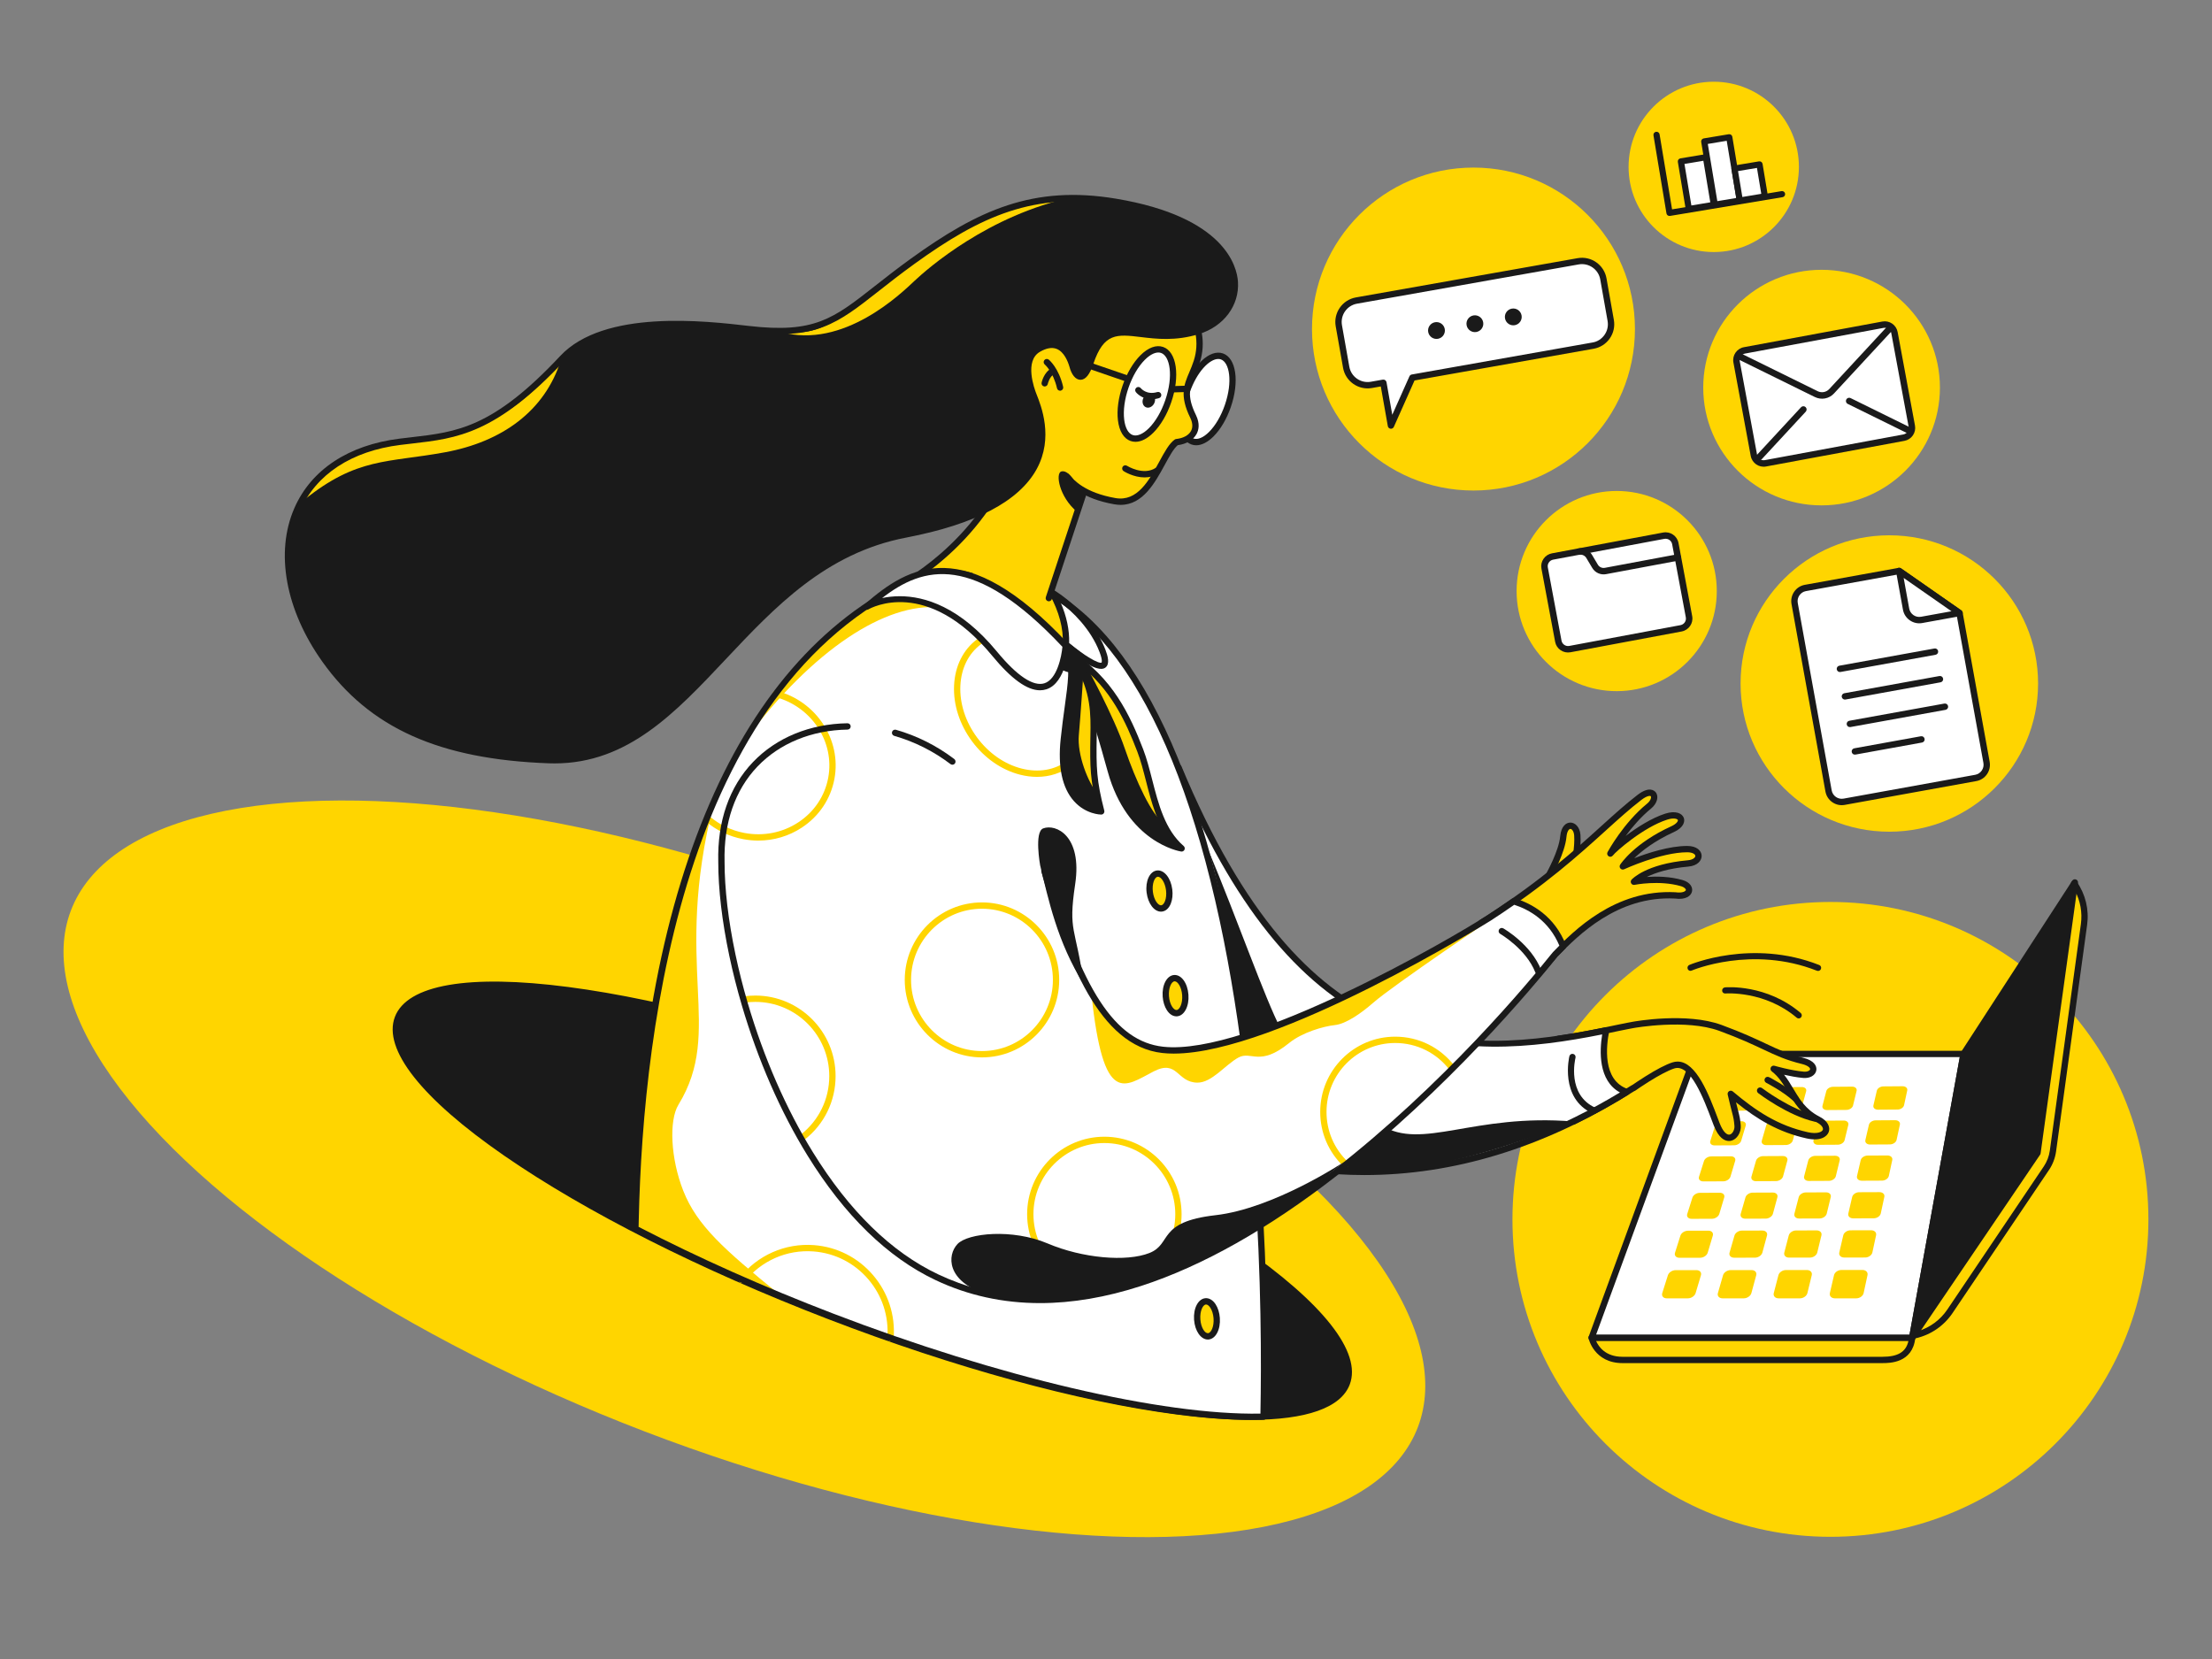 <?xml version="1.0" encoding="iso-8859-1" ?>
<svg version="1.1" xmlns="http://www.w3.org/2000/svg" xmlns:xlink="http://www.w3.org/1999/xlink" 
    viewBox="0 0 1600 1200" width="1600" height="1200">
    
    
    <rect x="0" y="0" width="1600" height="1200" fill="#808080" stroke="none"/>
    
    
    <!-- ITEM 0 -->
    <g>
        <defs>
            <clipPath id="clip-path-id-viewbox-item-0">
                <rect x="0.0" y="0.0" width="800.0" height="801.0"/>
            </clipPath>
        </defs>
        <g transform="translate(1094.0 652.0) rotate(0.0 230.0 230.0) scale(0.575 0.574)">
            <g clip-path="url(#clip-path-id-viewbox-item-0)" transform="translate(-0.0 -0.0)">
                
<circle style="fill:#ffd500;" cx="400" cy="400.725" r="400"></circle>

            </g>
        </g>
    </g>
    
    <!-- ITEM 1 -->
    <g>
        <defs>
            <clipPath id="clip-path-id-viewbox-item-1">
                <rect x="0.0" y="0.0" width="427.95" height="230.74"/>
            </clipPath>
        </defs>
        <g transform="translate(46.0 579.0) rotate(0.0 492.5 266.5) scale(2.302 2.31)">
            <g clip-path="url(#clip-path-id-viewbox-item-1)" transform="translate(-0.0 -0.0)">
                
<g>
	
		<ellipse transform="matrix(0.357 -0.934 0.934 0.357 29.775 274.008)" style="fill:#ffd500;" cx="213.975" cy="115.37" rx="88.017" ry="226.575"></ellipse>
</g>

            </g>
        </g>
    </g>
    
    <!-- ITEM 2 -->
    <g>
        <defs>
            <clipPath id="clip-path-id-viewbox-item-2">
                <rect x="0.0" y="0.0" width="158.646" height="153.228"/>
            </clipPath>
        </defs>
        <g transform="translate(1149.0 636.0) rotate(0.0 180.5 175.0) scale(2.276 2.284)">
            <g clip-path="url(#clip-path-id-viewbox-item-2)" transform="translate(-0.0 -0.0)">
                
<g>
	<g>
		<path style="fill:#ffd500;" d="M145.523,91.5l-30.641,45.301c-2.59,3.83-6.534,6.536-11.039,7.576l-0.631,0.146L154.339,1.326v0    c2.644,3.778,3.765,8.415,3.136,12.983l-9.868,71.745C147.34,88.006,146.626,89.869,145.523,91.5z"></path>
		<path style="fill:#1A1A1A;" d="M103.211,145.523c-0.282,0-0.555-0.119-0.747-0.335c-0.243-0.273-0.317-0.657-0.194-1.001    L153.398,0.99c0.125-0.352,0.438-0.604,0.808-0.655c0.378-0.049,0.739,0.112,0.953,0.418c2.798,3.997,3.973,8.86,3.307,13.693    l-9.867,71.745c-0.287,2.092-1.064,4.122-2.247,5.869l-30.642,45.301c-2.74,4.053-6.875,6.891-11.643,7.991l-0.631,0.146    C103.362,145.515,103.287,145.523,103.211,145.523z M154.582,3.621l-49.797,139.47c3.778-1.152,7.038-3.552,9.269-6.85    l30.642-45.301l0,0c1.011-1.495,1.676-3.232,1.923-5.021l9.867-71.745C156.988,10.514,156.315,6.835,154.582,3.621z"></path>
	</g>
	<g>
		<path style="fill:#ffd500;" d="M10.816,152.228h82.535c4.701,0,8.88-1.306,9.512-7.052c-5.594,0-101.863,0-101.863,0    S2.458,152.228,10.816,152.228z"></path>
		<path style="fill:#1A1A1A;" d="M93.352,153.228H10.816c-9.066,0-10.779-7.771-10.796-7.85c-0.061-0.294,0.014-0.601,0.204-0.834    c0.189-0.233,0.475-0.369,0.775-0.369h101.864c0.284,0,0.555,0.121,0.745,0.333c0.189,0.212,0.28,0.494,0.249,0.777    C102.985,153.228,95.735,153.228,93.352,153.228z M2.392,146.176c0.802,1.82,2.989,5.052,8.424,5.052h82.536    c4.999,0,7.559-1.525,8.338-5.052H2.392z"></path>
	</g>
	<g>
		<polygon style="fill:#FFFFFF;" points="1,145.176 102.863,145.176 119.188,55.327 34.04,55.327   "></polygon>
		<path style="fill:#1A1A1A;" d="M102.864,146.176H1c-0.327,0-0.633-0.16-0.82-0.428c-0.187-0.268-0.231-0.611-0.118-0.917    l33.041-89.849c0.145-0.394,0.52-0.655,0.938-0.655h85.147c0.297,0,0.578,0.131,0.768,0.359c0.19,0.228,0.27,0.528,0.216,0.819    l-16.323,89.849C103.761,145.83,103.347,146.176,102.864,146.176z M2.433,144.176h99.596l15.961-87.849H34.738L2.433,144.176z"></path>
	</g>
	<g>
		<polygon style="fill:#1A1A1A;" points="142.695,86.67 102.863,145.176 119.188,55.327 154.579,1   "></polygon>
		<path style="fill:#1A1A1A;" d="M102.864,146.176c-0.127,0-0.256-0.024-0.379-0.075c-0.438-0.179-0.689-0.639-0.605-1.104    l16.324-89.849c0.024-0.131,0.074-0.256,0.146-0.367l35.391-54.327c0.255-0.393,0.752-0.554,1.188-0.391    c0.439,0.164,0.705,0.61,0.641,1.074l-11.884,85.669c-0.021,0.153-0.077,0.298-0.164,0.426l-39.831,58.506    C103.5,146.019,103.187,146.176,102.864,146.176z M120.136,55.704l-15.445,85.012L141.737,86.3l11.236-81.003L120.136,55.704z     M142.695,86.67h0.01H142.695z"></path>
	</g>
	<g>
		<path style="fill:#ffd500;" d="M80.362,123.737l6.708-0.007c1.079-0.001,1.796,0.728,1.601,1.632l-1.227,5.681    c-0.199,0.922-1.248,1.672-2.342,1.672H78.3c-1.092,0-1.803-0.749-1.588-1.67l1.321-5.674    C78.243,124.468,79.285,123.738,80.362,123.737z M60.361,125.386l-1.478,5.663c-0.24,0.919,0.446,1.667,1.534,1.667h6.775    c1.089,0,2.155-0.748,2.38-1.669l1.384-5.67c0.22-0.901-0.473-1.629-1.547-1.628l-6.681,0.007    C61.655,123.756,60.596,124.485,60.361,125.386z M42.76,125.401l-1.634,5.651c-0.265,0.917,0.397,1.663,1.48,1.663h6.747    c1.085,0,2.168-0.747,2.418-1.665l1.54-5.658c0.245-0.9-0.425-1.626-1.495-1.625l-6.654,0.007    C44.096,123.775,43.02,124.502,42.76,125.401z M25.232,125.415l-1.788,5.64c-0.29,0.916,0.348,1.66,1.426,1.66h6.719    c1.08,0,2.18-0.745,2.456-1.662l1.695-5.647c0.27-0.898-0.376-1.623-1.442-1.622l-6.626,0.007    C26.608,123.793,25.516,124.519,25.232,125.415z M80.972,112.747l-1.268,5.447c-0.206,0.884,0.494,1.602,1.564,1.6l6.666-0.01    c1.072-0.002,2.097-0.722,2.288-1.608l1.177-5.454c0.187-0.867-0.519-1.566-1.576-1.564l-6.576,0.016    C82.193,111.178,81.174,111.88,80.972,112.747z M63.649,112.787l-1.419,5.437c-0.23,0.882,0.446,1.598,1.512,1.597l6.639-0.01    c1.068-0.002,2.109-0.721,2.324-1.604l1.329-5.443c0.211-0.866-0.472-1.563-1.525-1.561l-6.549,0.016    C64.909,111.221,63.875,111.922,63.649,112.787z M46.395,112.827l-1.568,5.426c-0.255,0.881,0.399,1.595,1.46,1.594l6.613-0.01    c1.063-0.002,2.121-0.72,2.361-1.601l1.479-5.432c0.235-0.864-0.425-1.56-1.474-1.558l-6.523,0.016    C47.695,111.264,46.644,111.964,46.395,112.827z M29.21,112.866l-1.717,5.416c-0.279,0.879,0.352,1.592,1.409,1.591l6.586-0.01    c1.059-0.002,2.133-0.718,2.397-1.598l1.628-5.422c0.259-0.862-0.379-1.557-1.424-1.555l-6.497,0.016    C30.549,111.307,29.483,112.005,29.21,112.866z M83.796,100.621l-1.219,5.234c-0.198,0.849,0.492,1.537,1.541,1.534l6.536-0.019    c1.051-0.003,2.052-0.697,2.236-1.547l1.131-5.24c0.18-0.833-0.515-1.504-1.552-1.5l-6.448,0.025    C84.985,99.112,83.99,99.788,83.796,100.621z M66.808,100.684l-1.363,5.224c-0.221,0.848,0.446,1.534,1.491,1.531l6.51-0.019    c1.047-0.003,2.064-0.695,2.271-1.544l1.277-5.23c0.203-0.832-0.47-1.501-1.503-1.497l-6.423,0.025    C68.036,99.178,67.025,99.853,66.808,100.684z M49.887,100.747l-1.507,5.214c-0.245,0.846,0.4,1.531,1.441,1.528l6.484-0.019    c1.043-0.003,2.075-0.694,2.306-1.541l1.421-5.22c0.226-0.83-0.425-1.498-1.454-1.494L52.18,99.24    C51.153,99.244,50.126,99.917,49.887,100.747z M33.032,100.809l-1.65,5.204c-0.268,0.845,0.355,1.528,1.392,1.525l6.458-0.019    c1.038-0.003,2.087-0.693,2.341-1.538l1.564-5.21c0.249-0.829-0.381-1.496-1.406-1.492l-6.373,0.025    C34.336,99.309,33.294,99.982,33.032,100.809z M86.51,88.964l-1.172,5.032c-0.19,0.817,0.489,1.476,1.518,1.472l6.41-0.028    c1.031-0.004,2.01-0.672,2.186-1.49l1.088-5.038c0.173-0.801-0.512-1.445-1.529-1.44l-6.325,0.033    C87.67,87.512,86.696,88.164,86.51,88.964z M69.845,89.049l-1.311,5.023c-0.213,0.815,0.445,1.474,1.47,1.469l6.385-0.028    c1.027-0.004,2.021-0.671,2.22-1.487l1.228-5.029c0.195-0.8-0.468-1.443-1.482-1.437l-6.301,0.033    C71.042,87.599,70.053,88.249,69.845,89.049z M53.244,89.133l-1.449,5.014c-0.235,0.814,0.401,1.471,1.422,1.467l6.36-0.027    c1.023-0.004,2.032-0.67,2.254-1.484l1.367-5.02c0.217-0.799-0.425-1.44-1.435-1.435l-6.277,0.033    C54.478,87.685,53.475,88.335,53.244,89.133z M36.707,89.216l-1.587,5.005c-0.257,0.812,0.358,1.468,1.375,1.464l6.335-0.027    c1.019-0.004,2.043-0.669,2.287-1.482l1.504-5.011c0.239-0.797-0.382-1.438-1.388-1.432l-6.253,0.033    C37.977,87.772,36.959,88.42,36.707,89.216z M89.121,77.75l-1.128,4.842c-0.183,0.786,0.487,1.419,1.496,1.414l6.288-0.035    c1.011-0.006,1.969-0.649,2.139-1.436l1.047-4.847c0.167-0.771-0.508-1.39-1.506-1.383l-6.207,0.04    C90.253,76.351,89.301,76.979,89.121,77.75z M72.767,77.854l-1.262,4.834c-0.205,0.784,0.444,1.417,1.45,1.411l6.264-0.035    c1.007-0.006,1.98-0.648,2.171-1.433l1.181-4.839c0.188-0.77-0.466-1.387-1.461-1.381l-6.184,0.04    C73.935,76.457,72.968,77.085,72.767,77.854z M56.474,77.957l-1.395,4.826c-0.226,0.783,0.402,1.414,1.404,1.409l6.241-0.035    c1.003-0.006,1.99-0.647,2.204-1.431l1.315-4.831c0.209-0.769-0.425-1.385-1.415-1.379l-6.161,0.04    C57.677,76.563,56.696,77.19,56.474,77.957z M40.243,78.061l-1.527,4.817c-0.248,0.781,0.36,1.412,1.358,1.406l6.217-0.035    c1-0.006,2.001-0.646,2.236-1.428l1.448-4.822c0.23-0.767-0.383-1.383-1.37-1.376l-6.138,0.04    C41.481,76.669,40.486,77.294,40.243,78.061z M91.635,66.953l-1.086,4.663c-0.176,0.756,0.484,1.365,1.475,1.358l6.172-0.043    c0.992-0.007,1.93-0.628,2.093-1.385l1.008-4.668c0.16-0.743-0.504-1.337-1.484-1.33l-6.094,0.047    C92.74,65.605,91.808,66.211,91.635,66.953z M75.58,67.075l-1.215,4.655c-0.197,0.755,0.443,1.363,1.43,1.356l6.149-0.042    c0.989-0.007,1.94-0.627,2.125-1.382l1.138-4.66c0.181-0.742-0.464-1.335-1.44-1.328l-6.071,0.047    C76.72,65.729,75.773,66.335,75.58,67.075z M59.585,67.197l-1.343,4.647c-0.218,0.754,0.402,1.361,1.385,1.354l6.126-0.042    c0.985-0.007,1.951-0.625,2.156-1.38l1.267-4.652c0.202-0.74-0.424-1.333-1.397-1.326l-6.049,0.047    C60.758,65.853,59.798,66.457,59.585,67.197z M43.648,67.318l-1.471,4.64c-0.239,0.753,0.362,1.359,1.341,1.352l6.103-0.042    c0.981-0.007,1.961-0.624,2.187-1.378l1.394-4.644c0.222-0.739-0.384-1.331-1.353-1.323l-6.026,0.047    C44.856,65.976,43.882,66.58,43.648,67.318z"></path>
	</g>
</g>

            </g>
        </g>
    </g>
    
    <!-- ITEM 3 -->
    <g>
        <defs>
            <clipPath id="clip-path-id-viewbox-item-3">
                <rect x="0.0" y="0.0" width="304.089" height="138.019"/>
            </clipPath>
        </defs>
        <g transform="translate(284.0 710.0) rotate(0.0 347.0 158.5) scale(2.282 2.297)">
            <g clip-path="url(#clip-path-id-viewbox-item-3)" transform="translate(-0.0 -0.0)">
                
<g>
	
		<ellipse transform="matrix(0.357 -0.934 0.934 0.357 33.271 186.366)" style="fill:#1A1A1A;" cx="152.044" cy="69.009" rx="38.823" ry="161.022"></ellipse>
	<path style="fill:#1A1A1A;" d="M271.878,138.013c-6.829,0-14.659-0.561-23.423-1.695c-31.102-4.026-70.394-14.721-110.638-30.114   S61.175,72.554,35.325,54.797C9.12,36.796-3.172,21.286,0.714,11.126C4.601,0.967,24.104-2.382,55.634,1.7   c31.102,4.026,70.394,14.721,110.638,30.114s76.643,33.65,102.492,51.407c26.205,18.001,38.497,33.511,34.61,43.671   C300.568,134.228,289.616,138.013,271.878,138.013z M32.194,2.01c-16.678,0-27.14,3.368-29.612,9.831   c-3.472,9.078,8.875,24.134,33.875,41.308c25.724,17.67,61.975,35.849,102.075,51.188s79.229,25.992,110.18,29.999   c30.077,3.892,49.321,0.92,52.795-8.158l0,0c3.472-9.078-8.875-24.134-33.875-41.308c-25.724-17.67-61.975-35.849-102.075-51.188   S86.327,7.69,55.377,3.684C46.712,2.562,38.942,2.01,32.194,2.01z"></path>
</g>

            </g>
        </g>
    </g>
    
    <!-- ITEM 4 -->
    <g>
        <defs>
            <clipPath id="clip-path-id-viewbox-item-4">
                <rect x="0.0" y="0.0" width="489.769" height="387.125"/>
            </clipPath>
        </defs>
        <g transform="translate(206.0 141.0) rotate(0.0 558.5 443.0) scale(2.281 2.289)">
            <g clip-path="url(#clip-path-id-viewbox-item-4)" transform="translate(-0.0 -0.0)">
                
<g>
	<g>
		<path style="fill:#ffd500;" d="M401.031,214.657c0,0,3.957-7.032,4.408-11.882c0.451-4.85,4.151-4.171,4.433-0.466    c0.283,3.706-0.791,8.727-0.791,8.727"></path>
		<path style="fill:#1A1A1A;" d="M401.029,215.657c-0.166,0-0.334-0.042-0.489-0.128c-0.481-0.271-0.652-0.88-0.381-1.362    c0.038-0.068,3.857-6.906,4.283-11.484c0.299-3.208,1.864-4.349,3.237-4.349c0.007,0,0.014,0,0.021,0    c1.428,0.012,2.975,1.355,3.169,3.9c0.29,3.806-0.765,8.802-0.811,9.013c-0.114,0.54-0.647,0.879-1.187,0.769    c-0.54-0.115-0.884-0.647-0.769-1.187c0.01-0.049,1.039-4.928,0.771-8.442c-0.106-1.394-0.773-2.049-1.191-2.052    c-0.001,0-0.002,0-0.003,0c-0.407,0-1.073,0.673-1.246,2.535c-0.466,5.004-4.367,11.985-4.533,12.279    C401.718,215.473,401.379,215.657,401.029,215.657z"></path>
	</g>
	<g>
		<path style="fill:#ffd500;" d="M444.735,206.722c-8.611-0.009-20.444,5.47-20.444,5.47s4.221-6.518,15.797-11.777    c4.584-2.082,2.905-5.535-2.051-3.947c-7.722,2.474-16.66,10.271-17.698,11.678c0,0,4.915-9.023,12.295-15.023    c3.015-2.451,1.679-6.366-3.062-2.738c-11.278,8.631-22.074,21.541-47.723,38.101c-0.603,0.389-1.398,0.888-2.351,1.474    l17.555,16.847c3.695-4.246,5.738-6.778,5.776-6.806c6.189-6.282,18.944-19.647,38.107-18.651c4.972,0.702,5.742-2.825,2.04-3.888    c-7.174-2.059-15.158-0.426-15.158-0.426s4.208-4.64,17.179-5.789C449.449,210.853,449.431,206.727,444.735,206.722z"></path>
		<path style="fill:#1A1A1A;" d="M397.053,247.808c-0.258,0-0.506-0.1-0.692-0.278l-17.555-16.847    c-0.224-0.214-0.335-0.521-0.302-0.828s0.206-0.583,0.47-0.745c0.946-0.582,1.733-1.077,2.333-1.463    c17.217-11.116,27.733-20.597,36.184-28.216c4.166-3.756,7.765-7,11.475-9.838c3.713-2.843,5.357-1.344,5.773-0.818    c1.059,1.342,0.412,3.593-1.473,5.125c-3.237,2.632-6.005,5.884-8.068,8.662c3.572-2.695,8.267-5.677,12.535-7.044    c3.313-1.063,5.346-0.11,5.891,1.302c0.468,1.213-0.069,3.121-3.122,4.507c-6.17,2.803-10.212,5.988-12.595,8.279    c4.27-1.64,11.147-3.883,16.809-3.883c0.007,0,0.014,0,0.021,0c3.057,0.003,4.492,1.537,4.559,3.055    c0.064,1.484-1.225,3.202-4.21,3.467c-6.407,0.567-10.61,2.012-13.174,3.274c3.041-0.214,7.291-0.18,11.342,0.983    c2.443,0.701,3.263,2.304,2.99,3.582c-0.288,1.356-1.891,2.758-5.447,2.257c-18.261-0.934-30.841,11.846-36.89,17.992l-0.35,0.355    c-0.041,0.049-0.135,0.162-0.279,0.336c-0.709,0.857-2.593,3.133-5.471,6.44c-0.18,0.207-0.436,0.331-0.709,0.343    C397.083,247.807,397.067,247.808,397.053,247.808z M381.12,230.132l15.866,15.227c2.475-2.859,4.104-4.828,4.75-5.609    c0.271-0.327,0.355-0.429,0.417-0.487l0.327-0.332c6.253-6.355,19.278-19.582,38.507-18.579c2.313,0.322,3.225-0.337,3.3-0.685    c0.063-0.299-0.396-0.901-1.586-1.243c-6.86-1.97-14.604-0.423-14.683-0.408c-0.422,0.089-0.855-0.109-1.069-0.484    s-0.162-0.847,0.128-1.167c0.183-0.201,4.623-4.943,17.832-6.113c1.682-0.149,2.408-0.901,2.388-1.387    c-0.024-0.553-0.931-1.141-2.563-1.143l0,0c-0.006,0-0.014,0-0.02,0c-8.294,0-19.888,5.324-20.004,5.377    c-0.401,0.187-0.883,0.086-1.175-0.252c-0.292-0.336-0.326-0.825-0.084-1.199c0.179-0.276,4.515-6.825,16.222-12.144    c1.709-0.776,2.2-1.663,2.083-1.966c-0.145-0.376-1.294-0.795-3.415-0.118c-7.547,2.418-16.283,10.081-17.198,11.319    c-0.313,0.422-0.899,0.532-1.342,0.249c-0.443-0.283-0.593-0.86-0.341-1.322c0.204-0.375,5.095-9.266,12.543-15.32    c1.185-0.963,1.391-2.048,1.164-2.334c-0.146-0.187-1.127-0.257-2.988,1.167c-3.646,2.791-7.216,6.009-11.35,9.736    c-8.504,7.667-19.087,17.208-36.439,28.411C382.032,229.558,381.606,229.828,381.12,230.132z"></path>
	</g>
	<g>
		<path style="fill:#ffd500;" d="M486.051,292.067c-7.892-4.096-8.256-11.581-13.921-15.919c0,0,5.247,1.529,9.456,1.892    c3.462,0.298,4.89-3.141-0.289-4.396c-9.124-2.211-11.672-5.15-26.001-10.41c-10.991-4.035-27.774-0.95-27.774-0.95    s-2.781,0.511-4.339,0.846c-6.53,1.404-12.945,2.632-19.249,3.523l4.681,26.146c6.276-3.037,12.623-6.557,19.03-10.605    l-0.001,0.061c0,0,0.655-0.461,1.678-1.143c0.82-0.529,1.638-1.041,2.46-1.587c0.029-0.019,0.056-0.039,0.084-0.058    c2.666-1.672,6.046-3.616,8.468-4.391c6.366-2.036,10.834,11.034,13.695,18.504c2.86,7.47,6.951,3.803,6.663,0.519    c-0.288-3.284-0.393-2.469-2.159-10.034c7.143,5.992,14.221,10.874,24.248,13.098    C489.035,298.547,490.831,294.394,486.051,292.067z"></path>
		<path style="fill:#1A1A1A;" d="M457.948,298.955c-1.325,0-3.261-0.859-4.854-5.02l-0.561-1.476    c-2.556-6.751-6.833-18.052-11.896-16.433c-1.877,0.601-4.727,2.083-8.241,4.286c-0.614,0.411-1.165,0.763-1.716,1.114    l-0.817,0.524c-0.994,0.663-1.639,1.117-1.645,1.121c-0.104,0.073-0.218,0.124-0.336,0.153    c-6.205,3.906-12.539,7.429-18.833,10.474c-0.283,0.136-0.612,0.131-0.89-0.009c-0.279-0.143-0.476-0.407-0.53-0.715    l-4.681-26.146c-0.048-0.268,0.015-0.542,0.175-0.763c0.159-0.22,0.4-0.366,0.67-0.404c5.67-0.801,11.764-1.917,19.178-3.51    c1.556-0.334,4.254-0.831,4.368-0.852c0.696-0.128,17.18-3.087,28.3,0.994c6.587,2.418,10.748,4.372,14.092,5.941    c4.03,1.892,6.942,3.259,11.8,4.436c3.387,0.82,4.355,2.572,4.133,3.937c-0.26,1.591-2.003,2.617-4.165,2.427    c-2.024-0.174-4.255-0.604-6.063-1.014c1.133,1.405,2.04,2.928,2.93,4.421c1.912,3.208,3.89,6.525,8.135,8.732    c3.041,1.485,3.579,3.564,3.115,4.895c-0.543,1.555-2.717,3.03-7.054,2.067c-8.931-1.98-15.58-5.984-22.367-11.415    c0.273,1.114,0.486,1.941,0.655,2.599c0.521,2.028,0.646,2.51,0.836,4.69c0.197,2.25-1.166,4.433-3.039,4.865    C458.443,298.922,458.207,298.955,457.948,298.955z M441.674,273.856c5.956,0,9.986,10.648,12.73,17.896l0.558,1.469    c1.156,3.016,2.427,3.896,3.237,3.706c0.875-0.202,1.602-1.534,1.496-2.742c-0.177-2.016-0.269-2.375-0.78-4.367    c-0.293-1.138-0.716-2.784-1.356-5.528c-0.098-0.419,0.083-0.854,0.45-1.08c0.366-0.225,0.837-0.19,1.166,0.086    c7.397,6.206,14.279,10.772,23.822,12.888c3.017,0.667,4.503-0.12,4.731-0.774c0.203-0.583-0.372-1.595-2.114-2.444    c-0.008-0.003-0.016-0.007-0.023-0.011c-4.758-2.469-6.885-6.038-8.941-9.488c-1.465-2.458-2.85-4.78-5.128-6.525    c-0.382-0.292-0.501-0.816-0.284-1.246c0.218-0.429,0.711-0.643,1.172-0.508c0.052,0.015,5.204,1.505,9.263,1.855    c1.218,0.106,1.956-0.372,2.02-0.757c0.063-0.385-0.596-1.178-2.63-1.671c-5.055-1.225-8.198-2.7-12.179-4.569    c-3.309-1.553-7.427-3.486-13.932-5.874c-10.612-3.896-27.084-0.935-27.249-0.905c-0.003,0-2.762,0.507-4.31,0.84    c-7.017,1.509-12.863,2.592-18.291,3.388l4.265,23.824c5.935-2.926,11.898-6.277,17.744-9.971    c0.078-0.049,0.161-0.087,0.247-0.113c0.289-0.2,0.78-0.537,1.41-0.957l0.838-0.537c0.54-0.345,1.08-0.69,1.622-1.05    c0.008-0.005,0.1-0.068,0.107-0.073c3.706-2.324,6.632-3.836,8.694-4.497C440.593,273.941,441.141,273.856,441.674,273.856z"></path>
	</g>
	<g>
		<path style="fill:#FFFFFF;" d="M419.009,264.002c-50.185,10.234-97.551,8.065-135.587-83.052l-67.874,60.168    c21.378,35.066,107.967,105.135,210.002,42.358C416.668,280.436,418.021,268.835,419.009,264.002z"></path>
		<path style="fill:#1A1A1A;" d="M342.349,309.718c-11.28,0-22.581-1.356-33.889-4.074c-50.737-12.195-83.52-47.2-93.765-64.005    c-0.252-0.413-0.172-0.948,0.19-1.269l67.874-60.168c0.241-0.213,0.569-0.299,0.887-0.226c0.314,0.072,0.575,0.292,0.699,0.589    c39.006,93.439,87.813,91.97,134.464,82.458c0.331-0.064,0.67,0.036,0.907,0.273c0.237,0.238,0.34,0.579,0.272,0.908    c-0.938,4.583-2.243,15.545,5.885,18.326c0.366,0.125,0.628,0.451,0.671,0.835s-0.141,0.76-0.47,0.962    C398.604,301.228,370.557,309.718,342.349,309.718z M216.843,241.307c10.57,16.818,42.692,50.52,92.085,62.392    c38.492,9.252,76.992,2.496,114.464-20.08c-6.898-3.757-6.493-13.096-5.633-18.345c-22.119,4.413-47.737,7.192-71.521-3.886    c-25.067-11.677-45.748-37.448-63.197-78.765L216.843,241.307z"></path>
	</g>
	<g>
		<path style="fill:#FFFFFF;" d="M173.435,354.388c55.507,21.231,106.744,32.515,136.929,31.695    c2.344-110.805-17.39-283.544-106.555-266.363c-92.811,37.376-92.049,189.419-92.63,206.969    C129.653,336.247,150.72,345.7,173.435,354.388z"></path>
	</g>
	<g>
		<path style="fill:#ffd500;" d="M135.935,192.519c-13.021,51.702,3.447,71.234-11.106,94.979    c-3.042,4.964-2.506,16.979,1.532,27.191c4.34,10.979,13.021,18.638,30.383,32.681c-27.574-12-45.566-20.681-45.566-20.681    S111.041,246.519,135.935,192.519z"></path>
	</g>
	<g>
		<path style="fill:#ffd500;" d="M207.552,130.348c-16.851-1.532-39.83,13.021-61.532,41.872c2.528-5.055,5.829-10.14,9.499-14.963    c11.528-15.154,26.687-27.728,32.884-28.696C196.573,127.285,207.552,130.348,207.552,130.348z"></path>
	</g>
	<g>
		<path style="fill:#ffd500;" d="M150.167,204.025c-1.599,0-3.211-0.149-4.819-0.451c-4.446-0.835-8.583-2.813-11.964-5.72    c-0.418-0.36-0.466-0.992-0.105-1.41c0.36-0.419,0.991-0.465,1.41-0.106c3.113,2.678,6.927,4.5,11.028,5.271    c6.031,1.133,12.119-0.062,17.147-3.362c5.018-3.292,8.378-8.289,9.464-14.068c2.128-11.329-5.289-22.55-16.888-25.545    c-0.535-0.138-0.856-0.684-0.718-1.218c0.138-0.535,0.683-0.856,1.218-0.718c12.613,3.257,20.675,15.491,18.353,27.851    c-1.187,6.319-4.855,11.777-10.332,15.371C159.841,202.622,155.069,204.025,150.167,204.025z"></path>
	</g>
	<g>
		<path style="fill:#ffd500;" d="M198.361,121.923c12.184-7.22,22.395-2.321,49.26,20.51c0.416-6.957-0.628-13.018-5.099-17.24    C238.05,120.97,218.891,107.563,198.361,121.923z"></path>
	</g>
	<g>
		<path style="fill:#ffd500;" d="M192.075,362.223c-0.025,0-0.052-0.001-0.077-0.003c-0.551-0.042-0.963-0.523-0.921-1.074    c0.52-6.769-1.627-13.335-6.046-18.489c-4.419-5.154-10.58-8.279-17.349-8.799c-8.471-0.651-16.66,2.947-21.924,9.624    c-0.341,0.434-0.969,0.509-1.404,0.166c-0.434-0.342-0.508-0.971-0.166-1.404c5.677-7.201,14.527-11.08,23.646-10.379    c7.302,0.561,13.948,3.932,18.715,9.491s7.082,12.642,6.521,19.944C193.031,361.824,192.593,362.223,192.075,362.223z"></path>
	</g>
	<g>
		<path style="fill:#1A1A1A;" d="M292.573,206.306c9.957,23.745,18,47.106,23.362,57.447c8.109,15.64,18.766,22.213,31.787,30.255    c13.021,8.043,29.106-3.83,60.893-1.21c-37.148,14.614-65.106,20.359-101.489,12.316    C306.361,287.114,299.084,223.923,292.573,206.306z"></path>
	</g>
	<g>
		<path style="fill:#1A1A1A;" d="M307.248,387.124c-31.568,0-82.484-12.033-134.171-31.802l0,0    c-22.224-8.5-43.204-17.835-62.359-27.746c-0.342-0.177-0.553-0.536-0.539-0.921c0.024-0.758,0.047-1.768,0.075-3.01    c2.439-108.886,35.531-181.638,93.181-204.854c0.06-0.024,0.122-0.042,0.185-0.054c21.961-4.23,41.1,2.708,56.897,20.618    c13.663,15.49,24.876,39.241,33.327,70.592c17.78,65.96,18.175,145.165,17.52,176.157c-0.012,0.533-0.439,0.964-0.973,0.979    C309.366,387.111,308.317,387.124,307.248,387.124z M173.792,353.454c52.667,20.144,104.479,32.21,135.591,31.651    c0.625-31.551,0.063-109.593-17.471-174.637c-8.37-31.051-19.438-54.532-32.896-69.789    c-15.275-17.318-33.751-24.046-54.924-19.996c-76.646,30.942-90.438,140.461-91.84,203.007c-0.021,0.932-0.038,1.734-0.057,2.398    C131.134,335.858,151.854,345.063,173.792,353.454L173.792,353.454z"></path>
	</g>
	<g>
		<path style="fill:#FFFFFF;" d="M138.456,210.74c-0.025,25.34,10.64,62.325,28.662,91.52c8.698,14.089,19.109,26.365,30.859,34.641    c77.385,54.508,192.128-80.681,204.851-96.9c0.746-0.757,1.59-1.619,2.527-2.545c-3.497-8.887-10.414-12.649-15.647-14.246    c-2.46,1.716-5.067,3.473-7.86,5.276c-10.398,6.713-75.552,44.799-103.482,41.665c-17.522-1.966-26.644-25.318-36.346-59.251"></path>
	</g>
	<g>
		<path style="fill:#ffd500;" d="M259.892,346.582c-13.504,0-24.489-10.986-24.489-24.489s10.985-24.489,24.489-24.489    s24.489,10.986,24.489,24.489S273.396,346.582,259.892,346.582z M259.892,299.604c-12.4,0-22.489,10.089-22.489,22.489    s10.089,22.489,22.489,22.489s22.489-10.089,22.489-22.489S272.293,299.604,259.892,299.604z"></path>
	</g>
	<g>
		<path style="fill:#ffd500;" d="M238.536,183.893c-1.745,0-3.542-0.227-5.36-0.686c-5.88-1.485-11.294-5.231-15.243-10.548    c-3.95-5.316-5.974-11.581-5.697-17.64c0.279-6.135,2.875-11.328,7.309-14.622c4.435-3.294,10.153-4.28,16.11-2.776    c5.88,1.485,11.294,5.231,15.243,10.548c3.95,5.316,5.974,11.582,5.697,17.64c-0.279,6.135-2.875,11.328-7.309,14.622    C246.206,182.719,242.505,183.893,238.536,183.893z M230.304,138.937c-3.547,0-6.839,1.04-9.566,3.066    c-3.943,2.929-6.253,7.584-6.504,13.107c-0.255,5.6,1.629,11.409,5.305,16.356s8.692,8.429,14.128,9.801    c5.359,1.354,10.484,0.486,14.427-2.442c3.943-2.929,6.253-7.584,6.504-13.107c0.255-5.6-1.629-11.409-5.305-16.357    c-3.676-4.948-8.692-8.428-14.128-9.801C233.513,139.143,231.883,138.937,230.304,138.937z"></path>
	</g>
	<g>
		<path style="fill:#1A1A1A;" d="M485.33,292.874c-0.073,0-0.147-0.008-0.222-0.025c-8.482-1.92-17.506-8.738-17.886-9.028    c-0.439-0.334-0.524-0.961-0.19-1.401c0.335-0.44,0.962-0.526,1.401-0.19c0.09,0.068,9.063,6.846,17.116,8.669    c0.539,0.122,0.877,0.657,0.755,1.196C486.199,292.559,485.787,292.874,485.33,292.874z"></path>
	</g>
	<g>
		<path style="fill:#ffd500;" d="M470.226,279.676c0,0,5.297,2.676,8.847,5.889"></path>
		<path style="fill:#1A1A1A;" d="M479.073,286.565c-0.239,0-0.479-0.085-0.671-0.259c-3.405-3.083-8.575-5.712-8.627-5.738    c-0.493-0.249-0.69-0.851-0.441-1.344c0.249-0.492,0.853-0.69,1.344-0.441c0.221,0.112,5.458,2.774,9.066,6.041    c0.41,0.371,0.441,1.003,0.07,1.413C479.617,286.454,479.346,286.565,479.073,286.565z"></path>
	</g>
	<g>
		<path style="fill:#ffd500;" d="M336.423,307.265c-0.248,0-0.495-0.091-0.689-0.275c-4.768-4.533-7.394-10.652-7.394-17.23    c0-13.108,10.664-23.772,23.771-23.772c7.468,0,14.355,3.407,18.896,9.346c0.335,0.439,0.251,1.066-0.188,1.402    c-0.439,0.335-1.066,0.252-1.401-0.187c-4.16-5.441-10.468-8.561-17.308-8.561c-12.005,0-21.771,9.767-21.771,21.772    c0,6.024,2.405,11.628,6.772,15.781c0.399,0.38,0.416,1.013,0.035,1.414C336.951,307.161,336.687,307.265,336.423,307.265z"></path>
	</g>
	<g>
		<path style="fill:#ffd500;" d="M255.807,252.646c3.773,35.673,10.479,29.066,19.708,24.329c7.641-3.921,7.298,3.464,13.854,3.541    c4.624,0.054,8.898-5.691,13.026-7.925s6.674,3.017,16.075-4.589c4.187-3.388,10.961-5.299,14.515-5.675    c3.555-0.376,8.414-3.781,12.126-7.027c6.345-5.549,39.904-28.098,39.904-28.098s-47.655,27.634-69.515,34.568    C302.691,265.833,271.892,281.753,255.807,252.646z"></path>
	</g>
	<g>
		<path style="fill:#ffd500;" d="M164.224,298.741c-0.298,0-0.593-0.132-0.79-0.386c-0.339-0.436-0.261-1.064,0.175-1.403    c5.751-4.479,9.05-11.225,9.05-18.507c0-12.928-10.517-23.445-23.444-23.445c-1.067,0-2.141,0.072-3.192,0.215    c-0.546,0.076-1.052-0.309-1.126-0.856c-0.074-0.547,0.31-1.051,0.856-1.125c1.141-0.155,2.306-0.234,3.462-0.234    c14.03,0,25.444,11.415,25.444,25.445c0,7.903-3.58,15.223-9.821,20.085C164.654,298.673,164.438,298.741,164.224,298.741z"></path>
	</g>
	<g>
		<path style="fill:#1A1A1A;" d="M258.872,149.761c-3.259,0-9.159-4.701-11.807-6.96c-0.234-0.2-0.363-0.497-0.35-0.804    c0.218-5.038-1.146-10.195-4.17-15.767c-0.214-0.395-0.139-0.884,0.184-1.196c0.323-0.313,0.813-0.372,1.202-0.144    c0.478,0.281,11.749,7.006,16.305,18.851c0.728,1.894,1.514,4.54-0.063,5.655C259.817,149.648,259.377,149.761,258.872,149.761z     M248.73,141.59c4.956,4.165,9.488,6.683,10.288,6.174c0-0.001,0.398-0.579-0.649-3.304c-2.864-7.449-8.723-12.865-12.347-15.669    C247.941,133.209,248.832,137.428,248.73,141.59z"></path>
	</g>
	<g>
		<path style="fill:#1A1A1A;" d="M247.02,145.818l0.11,3.451c0,0,2.423,1.326,4.073,0.412l2.437-2.905l-5.154-3.97L247.02,145.818z"></path>
		<path style="fill:#1A1A1A;" d="M249.829,151.004c-1.548,0-2.966-0.743-3.179-0.858c-0.311-0.17-0.508-0.492-0.519-0.846    l-0.11-3.451c-0.006-0.162,0.028-0.323,0.1-0.469l1.466-3.012c0.132-0.271,0.378-0.467,0.671-0.536    c0.29-0.069,0.6-0.002,0.839,0.181l5.154,3.97c0.216,0.167,0.354,0.414,0.384,0.685c0.029,0.271-0.053,0.542-0.228,0.75    l-2.437,2.905c-0.079,0.094-0.175,0.173-0.282,0.232C251.095,150.884,250.451,151.004,249.829,151.004z M248.11,148.618    c0.677,0.268,1.735,0.554,2.465,0.256l1.629-1.943l-3.355-2.585l-0.82,1.687L248.11,148.618z"></path>
	</g>
	<g>
		<path style="fill:#1A1A1A;" d="M284.387,206.497c0,0-16.393-2.598-22.482-24.605c-5.388-19.476-9.271-30.709-13.269-36.97    c13.553,8.515,18.918,21.023,22.627,30.603C274.972,185.108,275.637,198.968,284.387,206.497z"></path>
	</g>
	<g>
		<path style="fill:#1A1A1A;" d="M258.898,194.806c0,0-14.256-0.038-11.868-22.746c1.475-14.02,3.595-20.816,1.615-27.976    c8.227,10.583,7.956,19.474,7.82,27.089C256.279,181.447,256.471,185.389,258.898,194.806z"></path>
	</g>
	<g>
		<path style="fill:#1A1A1A;" d="M415.193,290.368c-0.137,0-0.276-0.029-0.409-0.089c-10.647-4.794-7.462-17.98-7.429-18.113    c0.135-0.535,0.672-0.861,1.213-0.725c0.535,0.134,0.86,0.677,0.727,1.212c-0.118,0.476-2.802,11.699,6.31,15.802    c0.504,0.227,0.729,0.819,0.502,1.322C415.939,290.149,415.575,290.368,415.193,290.368z"></path>
	</g>
	<g>
		<path style="fill:#1A1A1A;" d="M397.496,246.336c-0.398,0-0.775-0.24-0.931-0.634c-2.931-7.438-11.068-12.15-11.15-12.197    c-0.479-0.274-0.646-0.885-0.372-1.364c0.273-0.479,0.882-0.646,1.364-0.373c0.358,0.205,8.833,5.114,12.02,13.201    c0.202,0.514-0.05,1.095-0.564,1.297C397.742,246.314,397.618,246.336,397.496,246.336z"></path>
	</g>
	<g>
		
			<ellipse transform="matrix(0.992 -0.125 0.125 0.992 -25.361 36.462)" style="fill:#ffd500;" cx="277.363" cy="219.967" rx="3.098" ry="5.544"></ellipse>
		<path style="fill:#1A1A1A;" d="M277.841,226.481c-2.149,0-4.107-2.543-4.544-6c-0.459-3.641,0.968-6.718,3.247-7.006    c2.293-0.282,4.426,2.339,4.885,5.979c0.207,1.636,0.038,3.234-0.474,4.502c-0.592,1.463-1.576,2.352-2.772,2.503    C278.068,226.474,277.954,226.481,277.841,226.481z M276.891,215.453c-0.033,0-0.065,0.002-0.098,0.006    c-0.982,0.124-1.838,2.191-1.513,4.771c0.326,2.581,1.668,4.36,2.651,4.245c0.438-0.055,0.864-0.518,1.168-1.268    c0.381-0.942,0.506-2.219,0.344-3.502c0,0,0,0,0,0C279.13,217.209,277.863,215.453,276.891,215.453z"></path>
	</g>
	<g>
		
			<ellipse transform="matrix(0.997 -0.073 0.073 0.997 -17.677 21.242)" style="fill:#ffd500;" cx="282.469" cy="253.031" rx="3.098" ry="5.544"></ellipse>
		<path style="fill:#1A1A1A;" d="M282.738,259.565c-1.125,0-2.186-0.673-3.003-1.915c-0.753-1.142-1.233-2.676-1.353-4.321    c-0.268-3.66,1.318-6.657,3.609-6.825c2.32-0.181,4.297,2.569,4.564,6.228c0,0,0,0,0,0c0.268,3.66-1.319,6.658-3.611,6.825    C282.877,259.563,282.807,259.565,282.738,259.565z M282.194,248.497c-0.019,0-0.037,0.001-0.057,0.002    c-0.986,0.072-1.949,2.09-1.761,4.684c0.095,1.291,0.469,2.517,1.028,3.366c0.445,0.677,0.97,1.053,1.395,1.013    c0.988-0.072,1.951-2.09,1.763-4.684l0,0C284.376,250.334,283.172,248.497,282.194,248.497z"></path>
	</g>
	<g>
		
			<ellipse transform="matrix(0.997 -0.073 0.073 0.997 -25.087 22.239)" style="fill:#ffd500;" cx="292.427" cy="355.159" rx="3.098" ry="5.544"></ellipse>
		<path style="fill:#1A1A1A;" d="M292.704,361.693c-2.207,0-4.104-2.682-4.364-6.235c-0.268-3.661,1.319-6.658,3.611-6.826    c1.172-0.084,2.343,0.589,3.21,1.908c0.753,1.142,1.233,2.676,1.353,4.321c0.268,3.66-1.318,6.657-3.609,6.825    C292.837,361.69,292.77,361.693,292.704,361.693z M292.15,350.625c-0.019,0-0.036,0-0.054,0.002    c-0.988,0.072-1.951,2.091-1.763,4.685c0.19,2.593,1.398,4.437,2.424,4.378c0.987-0.072,1.95-2.09,1.762-4.684    c-0.095-1.291-0.469-2.517-1.028-3.366C293.064,350.991,292.578,350.625,292.15,350.625z"></path>
	</g>
	<g>
		<path style="fill:#1A1A1A;" d="M335.865,305.589c0,0-22.178,14.721-40.774,16.823c-18.596,2.103-13.616,9.054-20.901,11.936    s-21.247,1.665-32.32-3.024s-25.265-3.323-28.574,0.216c-3.308,3.539-3.456,11.633,8.809,15.702    c12.265,4.069,33.864,2.427,59.362-7.66C306.965,329.496,324.061,315.215,335.865,305.589z"></path>
	</g>
	<g>
		<path style="fill:#1A1A1A;" d="M239.503,350.183c-11.788,0-22.867-2.424-33.144-7.271c-15.195-7.166-28.86-20.418-40.616-39.39    c-8.518-13.746-15.72-30.167-20.828-47.487c-1.542-5.228-2.876-10.49-3.968-15.641c-2.292-10.817-3.499-21.072-3.491-29.655    c-0.317-12.78,3.487-23.688,11.005-31.52c7.411-7.721,18.056-12.078,29.973-12.269c0.005,0,0.011,0,0.016,0    c0.545,0,0.991,0.437,1,0.984c0.009,0.552-0.432,1.007-0.984,1.016c-11.379,0.183-21.522,4.321-28.561,11.654    c-7.14,7.438-10.753,17.85-10.448,30.111c-0.008,8.471,1.185,18.582,3.448,29.265c1.08,5.101,2.402,10.312,3.929,15.49    c5.059,17.151,12.186,33.403,20.609,46.999c11.55,18.638,24.93,31.636,39.771,38.635c34.161,16.108,76.313,5.05,125.288-32.87    c34.924-27.041,61.8-59.217,69.204-68.435c0.299-0.372,0.385-0.479,0.452-0.541l0.288-0.292c0.532-0.541,1.11-1.128,1.733-1.75    c-3.32-7.839-9.487-11.342-14.302-12.905c-2.5,1.737-4.953,3.38-7.486,5.015c-0.679,0.438-67.787,42.008-100.489,42.012    c-1.271,0-2.485-0.063-3.646-0.193c-19.942-2.237-30.215-28.856-38.346-57.289c-0.151-0.531,0.156-1.084,0.687-1.236    c0.537-0.153,1.085,0.156,1.237,0.687c10.856,37.968,21.474,54.149,36.645,55.851c27.112,3.042,91.313-34.078,102.829-41.512    c2.648-1.709,5.21-3.429,7.83-5.256c0.252-0.175,0.57-0.226,0.864-0.136c5.416,1.653,12.639,5.568,16.286,14.836    c0.146,0.373,0.057,0.796-0.228,1.078c-0.799,0.789-1.529,1.531-2.189,2.201l-0.309,0.313c-0.045,0.054-0.145,0.179-0.297,0.369    c-7.439,9.261-34.442,41.589-69.539,68.764c-21.807,16.884-42.7,28.634-62.103,34.924    C260.427,348.369,249.699,350.183,239.503,350.183z"></path>
	</g>
	<g>
		<path style="fill:#1A1A1A;" d="M239.531,211.859c0,0-1.928-10.582,0.957-11.681c4.021-1.532,12.447,2.298,10.149,17.617    c-2.298,15.319,0.191,13.277,2.745,31.66C244.956,236.178,242.084,222.327,239.531,211.859z"></path>
	</g>
	<g>
		<path style="fill:#ffd500;" d="M221.084,272.54c-13.504,0-24.489-10.986-24.489-24.489s10.985-24.489,24.489-24.489    s24.489,10.986,24.489,24.489S234.588,272.54,221.084,272.54z M221.084,225.561c-12.4,0-22.489,10.089-22.489,22.489    s10.089,22.489,22.489,22.489s22.489-10.089,22.489-22.489S233.484,225.561,221.084,225.561z"></path>
	</g>
	<g>
		<path style="fill:#FFFFFF;" d="M211.7,179.055c-5.628-4.251-11.83-7.274-18.173-9.083"></path>
		<path style="fill:#1A1A1A;" d="M211.699,180.054c-0.21,0-0.422-0.066-0.602-0.202c-5.404-4.083-11.407-7.083-17.844-8.919    c-0.531-0.151-0.839-0.705-0.688-1.236c0.152-0.532,0.709-0.838,1.236-0.687c6.675,1.904,12.898,5.015,18.5,9.247    c0.44,0.333,0.528,0.96,0.195,1.401C212.302,179.917,212.002,180.054,211.699,180.054z"></path>
	</g>
	<g>
		
			<ellipse transform="matrix(0.328 -0.945 0.945 0.328 135.746 319.702)" style="fill:#FFFFFF;" cx="292.507" cy="64.471" rx="14.23" ry="6.912"></ellipse>
		<path style="fill:#1A1A1A;" d="M289.007,79.109c-0.512,0-1.011-0.083-1.491-0.249c-2.125-0.737-3.517-2.998-3.917-6.366    c-0.37-3.114,0.139-6.884,1.434-10.615c2.797-8.068,8.273-13.253,12.465-11.797c4.192,1.454,5.283,8.913,2.484,16.981l0,0    c-1.294,3.731-3.229,7.007-5.447,9.223C292.676,78.142,290.763,79.109,289.007,79.109z M296.017,51.838    c-2.741,0-6.751,3.935-9.097,10.696c-1.196,3.451-1.671,6.904-1.336,9.724c0.301,2.529,1.243,4.246,2.586,4.712    c1.346,0.463,3.147-0.299,4.949-2.099c2.01-2.007,3.775-5.012,4.973-8.463l0,0c2.593-7.477,1.446-13.501-1.251-14.437    C296.584,51.882,296.307,51.838,296.017,51.838z"></path>
	</g>
	<g>
		<path style="fill:#ffd500;" d="M203.212,118.987c0,0,23.681-14.362,30.766-45.957c5.152-22.975,23.211,9.454,23.211,9.454    l-16.068,48.013C228.069,123.528,217.254,115.923,203.212,118.987z"></path>
	</g>
	<g>
		<path style="fill:#1A1A1A;" d="M242.275,128.413c-0.104,0-0.211-0.017-0.315-0.051c-0.523-0.174-0.808-0.74-0.634-1.264    l14.768-44.488c-3.017-4.855-11.183-15.99-16.679-15.146c-2.315,0.358-4.075,2.954-5.231,7.717    c-8.058,33.188-37.368,48.628-37.663,48.78c-0.491,0.252-1.094,0.061-1.347-0.43s-0.061-1.094,0.431-1.347    c0.287-0.148,28.799-15.197,36.636-47.475c1.365-5.626,3.677-8.729,6.87-9.222c7.958-1.228,17.834,14.663,18.935,16.478    c0.151,0.25,0.186,0.555,0.094,0.833l-14.914,44.93C243.085,128.147,242.694,128.413,242.275,128.413z"></path>
	</g>
	<g>
		<path style="fill:#ffd500;" d="M247.861,88.923c1.436,1.628,4.979,6.032,15.351,7.851c11.401,2,14.79-15.279,19.563-18.654    c4.571-0.497,7.468-3.634,5.246-8.15c-4.192-8.518-0.794-11.104,1.191-17.327c7.621-23.9-36.677-48.677-56.599-17.133    l-4.188,31.966"></path>
		<path style="fill:#1A1A1A;" d="M265.057,97.94c-0.646,0-1.316-0.058-2.018-0.181c-10.362-1.817-14.155-6.149-15.775-8    l-0.153-0.175c-0.365-0.414-0.326-1.046,0.088-1.412c0.415-0.364,1.045-0.326,1.412,0.088l0.158,0.181    c1.481,1.691,4.948,5.652,14.616,7.347c6.977,1.225,10.685-5.566,13.957-11.558c1.668-3.055,3.109-5.693,4.856-6.928    c0.139-0.098,0.3-0.159,0.469-0.178c2.238-0.243,3.949-1.162,4.696-2.521c0.63-1.146,0.547-2.595-0.24-4.193    c-3.444-7-1.984-10.42-0.294-14.38c0.488-1.145,0.994-2.328,1.429-3.693c3.656-11.465-5.299-22.527-16.034-27.529    c-11.247-5.24-28.09-5.469-38.648,11.049l-4.159,31.746c-0.071,0.547-0.573,0.925-1.121,0.862    c-0.548-0.072-0.934-0.574-0.861-1.122l4.188-31.966c0.019-0.144,0.068-0.282,0.146-0.404    c11.244-17.805,29.276-17.582,41.302-11.979c11.528,5.371,21.103,17.383,17.096,29.949c-0.465,1.456-0.988,2.684-1.495,3.871    c-1.62,3.794-2.79,6.536,0.249,12.711c1.374,2.791,0.866,4.825,0.198,6.04c-1.031,1.875-3.191,3.146-5.953,3.512    c-1.309,1.061-2.649,3.517-4.066,6.11C275.965,90.923,272.131,97.94,265.057,97.94z"></path>
	</g>
	<g>
		<path style="fill:#1A1A1A;" d="M249.775,53.976c-1.053-3.543-4.004-9.206-10.819-5.266c-4.68,2.706-3.447,9.766-1.532,14.553    c3.349,8.372,12.582,33.892-40.596,44.043c-52.92,10.102-66.672,72.977-113.106,71.298c-36.297-1.313-56.994-12.092-70.979-31.66    c-21.584-30.201-13.277-64.34,23.779-68.938c16.252-2.017,28.178-1.53,51.54-26.423c12.797-13.637,41-11.276,58.979-9.191    c26.426,3.064,29.558-5.243,52.085-21.447c21.83-15.702,39.064-22.979,64.34-18.766c46.154,7.692,43.732,35.448,26.133,40.835    c-18.248,5.586-28.216-7.538-34.143,10.053C253.11,60.03,250.637,57.327,249.775,53.976z"></path>
	</g>
	<g>
		
			<ellipse transform="matrix(0.328 -0.945 0.945 0.328 124.369 300.574)" style="fill:#FFFFFF;" cx="273.378" cy="62.901" rx="14.728" ry="7.153"></ellipse>
		<path style="fill:#1A1A1A;" d="M269.757,78.015c-0.526,0-1.039-0.084-1.532-0.255c-2.187-0.758-3.618-3.088-4.031-6.56    c-0.382-3.218,0.144-7.115,1.482-10.971c1.337-3.857,3.336-7.242,5.629-9.533c2.474-2.471,5.039-3.415,7.228-2.655    c4.319,1.499,5.438,9.199,2.549,17.531c-1.337,3.857-3.337,7.242-5.629,9.532C273.536,77.018,271.564,78.015,269.757,78.015z     M277.015,49.791c-1.267,0-2.783,0.81-4.296,2.321c-2.083,2.081-3.913,5.196-5.154,8.773c-1.24,3.577-1.732,7.156-1.385,10.08    c0.313,2.631,1.297,4.419,2.7,4.906c1.406,0.486,3.284-0.308,5.158-2.181c2.083-2.081,3.913-5.196,5.154-8.772    c2.69-7.758,1.491-14.012-1.316-14.986C277.605,49.837,277.317,49.791,277.015,49.791z"></path>
	</g>
	<g>
		<path style="fill:#1A1A1A;" d="M274.898,64.566c-3.218,0-4.937-2.155-5.023-2.267c-0.339-0.436-0.26-1.064,0.177-1.403    c0.436-0.339,1.059-0.26,1.398,0.17c0.083,0.103,1.844,2.227,5.219,1.225c0.53-0.16,1.086,0.145,1.244,0.673    c0.157,0.529-0.145,1.086-0.674,1.244C276.388,64.462,275.606,64.566,274.898,64.566z"></path>
	</g>
	<g>
		
			<ellipse transform="matrix(0.422 -0.906 0.906 0.422 99.476 285.973)" style="fill:#1A1A1A;" cx="274.149" cy="64.925" rx="2.294" ry="1.915"></ellipse>
	</g>
	<g>
		<path style="fill:#1A1A1A;" d="M272.642,89.262c-3.493,0-6.474-1.873-6.65-1.987c-0.465-0.297-0.6-0.915-0.303-1.379    s0.913-0.601,1.38-0.305c0.05,0.032,5.187,3.238,9.124,0.646c0.461-0.305,1.081-0.176,1.385,0.285    c0.304,0.461,0.177,1.082-0.285,1.385C275.771,88.909,274.158,89.262,272.642,89.262z"></path>
	</g>
	<g>
		<path style="fill:#ffd500;" d="M87.552,52.221c0,0-15.319,22.213-40.596,24.766C19.1,79.8,12.744,87.199,6.105,96.391    c16.851-13.532,26.389-11.715,44.681-15.064C68.914,78.008,82.446,68.306,87.552,52.221z"></path>
	</g>
	<g>
		<path style="fill:#1A1A1A;" d="M241.637,52.827c0,0,2.872,2.298,4.213,8.043"></path>
		<path style="fill:#1A1A1A;" d="M245.849,61.869c-0.454,0-0.865-0.312-0.973-0.773c-1.232-5.285-3.841-7.471-3.867-7.492    c-0.426-0.349-0.492-0.977-0.146-1.405c0.348-0.429,0.971-0.496,1.4-0.153c0.128,0.103,3.158,2.583,4.561,8.596    c0.126,0.538-0.209,1.076-0.746,1.201C246,61.861,245.924,61.869,245.849,61.869z"></path>
	</g>
	<g>
		<path style="fill:#1A1A1A;" d="M240.967,59.529c0,0,0.574-2.777,2.585-3.83"></path>
		<path style="fill:#1A1A1A;" d="M240.968,60.528c-0.068,0-0.138-0.007-0.206-0.021c-0.54-0.113-0.886-0.64-0.774-1.18    c0.027-0.132,0.699-3.254,3.101-4.513c0.487-0.256,1.094-0.067,1.35,0.421c0.257,0.489,0.067,1.094-0.422,1.35    c-1.557,0.816-2.065,3.126-2.07,3.149C241.845,60.205,241.43,60.528,240.968,60.528z"></path>
	</g>
	<g>
		<path style="fill:#ffd500;" d="M254.047,148.636c0,0,8.71,15.735,12.363,26.412c3.453,10.093,8.57,21.073,12.223,23.321    c-3.512-8.57-5.76-19.247-8.008-24.445S262.477,153.975,254.047,148.636z"></path>
	</g>
	<g>
		<path style="fill:#ffd500;" d="M250.19,0.646c0,0-19.915-1.277-48.255,19.149s-30.128,24.766-44.681,23.489    c19.915,5.617,38.298-12.255,42.383-16.085C203.722,23.37,223.126,6.263,250.19,0.646z"></path>
	</g>
	<g>
		<path style="fill:#1A1A1A;" d="M267.297,59.094c-0.107,0-0.217-0.018-0.324-0.054l-14.17-4.851    c-0.522-0.179-0.801-0.748-0.622-1.27c0.18-0.522,0.747-0.8,1.271-0.623l14.17,4.851c0.522,0.179,0.801,0.748,0.622,1.27    C268.1,58.832,267.713,59.094,267.297,59.094z"></path>
	</g>
	<g>
		<path style="fill:#1A1A1A;" d="M281.466,62.412c-0.538,0-0.982-0.429-0.999-0.971c-0.016-0.552,0.419-1.013,0.971-1.029    l4.341-0.128c0.512-0.021,1.013,0.417,1.029,0.97c0.016,0.552-0.419,1.013-0.971,1.029l-4.341,0.128    C281.486,62.412,281.476,62.412,281.466,62.412z"></path>
	</g>
	<g>
		<path style="fill:#1A1A1A;" d="M85.543,179.637c-0.613,0-1.231-0.011-1.856-0.034c-34.667-1.254-56.798-11.147-71.757-32.078    c-11.717-16.394-15.04-34.55-8.891-48.567C8.366,86.815,20.214,79.022,36.4,77.013c1.254-0.156,2.483-0.297,3.693-0.436    c14.486-1.66,25.928-2.971,47.239-25.68c13.913-14.824,46.087-11.092,59.824-9.5c20.794,2.408,26.794-2.289,39.94-12.586    c3.271-2.562,6.977-5.465,11.445-8.68c21.294-15.317,38.775-23.326,65.088-18.94c34.62,5.77,38.322,21.529,38.632,26.221    c0.495,7.486-4.477,14.14-12.37,16.556c-7.403,2.267-13.503,1.534-18.406,0.946c-7.578-0.909-11.754-1.411-15.083,8.47    c-1.14,3.385-2.475,5.032-4.078,5.032c-0.028,0-0.057,0-0.086-0.001c-1.484-0.054-2.765-1.613-3.428-4.172    c-0.505-1.694-1.697-4.654-4.03-5.583c-1.47-0.586-3.263-0.278-5.325,0.915c-4.97,2.874-1.791,11.597-1.103,13.316    c1.51,3.775,5.521,13.803,0.095,23.716c-5.585,10.204-19.525,17.499-41.432,21.681c-25.471,4.862-41.619,21.958-57.236,38.49    C123.831,163.664,108.742,179.637,85.543,179.637z M124.139,41.78c-13.148,0-27.478,2.103-35.347,10.487    c-21.813,23.245-34.167,24.66-48.471,26.299c-1.204,0.138-2.427,0.278-3.675,0.433C21.187,80.916,9.902,88.29,4.87,99.762    c-5.863,13.365-2.616,30.786,8.687,46.601c14.563,20.377,36.215,30.013,70.202,31.242c23.342,0.856,38.517-15.206,54.567-32.199    c15.835-16.764,32.21-34.098,58.315-39.082c21.292-4.064,34.768-11.021,40.053-20.676c4.408-8.052,2.21-15.994-0.198-22.012    c-2.302-5.755-2.996-12.925,1.959-15.791c2.622-1.516,4.999-1.864,7.066-1.042c3.124,1.244,4.606,4.85,5.213,6.888    c0.003,0.012,0.007,0.023,0.01,0.036c0.483,1.879,1.26,2.68,1.568,2.691l0,0c0.024,0,0.972-0.037,2.196-3.671    c3.848-11.419,9.745-10.712,17.216-9.817c4.716,0.566,10.582,1.27,17.582-0.873c6.988-2.139,11.393-7.971,10.961-14.513    c-0.588-8.906-10.608-19.987-36.965-24.38c-25.635-4.274-42.727,3.583-63.592,18.592c-4.436,3.19-8.125,6.08-11.38,8.63    c-13.179,10.323-19.794,15.504-41.404,12.998C141.485,42.753,133.085,41.78,124.139,41.78z"></path>
	</g>
	<g>
		<path style="fill:#FFFFFF;" d="M184.573,130.093c0,0,19.019-11.102,40.521,14.89c20.78,25.119,22.526-2.551,22.526-2.551    C215.339,108.008,198.134,118.253,184.573,130.093z"></path>
		<path style="fill:#1A1A1A;" d="M239.474,156.532c-4.115,0-9.099-3.596-15.15-10.911c-20.664-24.978-38.5-15.096-39.249-14.663    c-0.444,0.258-1.014,0.135-1.314-0.284c-0.3-0.418-0.233-0.996,0.155-1.334c14.045-12.263,31.765-22.429,64.435,12.409    c0.188,0.201,0.286,0.472,0.269,0.747c-0.03,0.476-0.808,11.675-7.084,13.714C240.874,156.424,240.187,156.532,239.474,156.532z     M195.034,126.806c7.837,0,19.043,3.29,30.831,17.54c6.333,7.655,11.537,11.102,15.05,9.961c3.95-1.281,5.391-8.374,5.675-11.512    c-28.183-29.903-44.119-25.469-57.176-15.407C190.997,127.053,192.89,126.806,195.034,126.806z"></path>
	</g>
	<g>
		<path style="fill:#1A1A1A;" d="M250.254,90.167c0,0-2.046-3.369-4.021-2.777c-1.915,0.574-0.67,8.043,4.979,12.734l2.394-5.936    C253.605,94.189,251.69,93.231,250.254,90.167z"></path>
	</g>
	<g>
		<path style="fill:#1A1A1A;" d="M284.387,207.497c-0.052,0-0.104-0.004-0.156-0.012c-0.695-0.11-17.101-2.956-23.289-25.326    c-5.585-20.189-9.395-30.821-13.148-36.698c-0.252-0.395-0.196-0.911,0.133-1.243c0.33-0.333,0.848-0.39,1.242-0.142    c13.404,8.422,18.915,20.463,23.027,31.089c1.131,2.92,1.963,6.152,2.845,9.573c2.018,7.831,4.104,15.928,9.999,21.001    c0.339,0.292,0.443,0.772,0.255,1.178C285.129,207.275,284.771,207.497,284.387,207.497z M251.601,148.188    c3.216,6.496,6.651,16.752,11.268,33.438c4.17,15.074,13.133,20.75,18.136,22.798c-4.35-5.403-6.22-12.661-7.901-19.186    c-0.866-3.363-1.686-6.539-2.773-9.351C266.716,166.549,262,156.091,251.601,148.188z"></path>
	</g>
	<g>
		<path style="fill:#ffd500;" d="M253.204,151.727c0,0-0.843,12.644-1.405,18.966c-0.546,6.148,2.81,14.892,6.182,18.966    c-1.686-7.867-2.248-12.363-1.405-19.388C257.419,163.247,255.733,155.38,253.204,151.727z"></path>
	</g>
	<g>
		<path style="fill:#1A1A1A;" d="M258.897,195.806c-0.001,0-0.002,0-0.003,0c-0.197,0-4.883-0.061-8.638-4.243    c-3.732-4.157-5.152-10.754-4.221-19.608c0.42-3.998,0.892-7.4,1.308-10.402c1.023-7.392,1.7-12.275,0.337-17.203    c-0.127-0.46,0.089-0.946,0.516-1.16c0.425-0.213,0.944-0.097,1.237,0.28c8.339,10.725,8.171,19.985,8.035,27.425l-0.005,0.296    c-0.179,9.918-0.031,13.918,2.402,23.365c0.077,0.3,0.011,0.619-0.179,0.863C259.497,195.664,259.206,195.806,258.897,195.806z     M250.376,148.302c0.284,3.88-0.291,8.033-1.052,13.526c-0.413,2.987-0.883,6.372-1.3,10.336    c-0.869,8.268,0.382,14.345,3.721,18.063c2.032,2.264,4.387,3.096,5.823,3.401c-2.149-8.691-2.277-12.861-2.104-22.474    l0.006-0.296C255.589,164.266,255.723,156.899,250.376,148.302z"></path>
	</g>
</g>

            </g>
        </g>
    </g>
    
    <!-- ITEM 5 -->
    <g>
        <defs>
            <clipPath id="clip-path-id-viewbox-item-5">
                <rect x="0.0" y="0.0" width="800.0" height="801.0"/>
            </clipPath>
        </defs>
        <g transform="translate(949.0 121.0) rotate(0.0 117.0 117.0) scale(0.292 0.292)">
            <g clip-path="url(#clip-path-id-viewbox-item-5)" transform="translate(-0.0 -0.0)">
                
<circle style="fill:#ffd500;" cx="400" cy="400.725" r="400"></circle>

            </g>
        </g>
    </g>
    
    <!-- ITEM 6 -->
    <g>
        <defs>
            <clipPath id="clip-path-id-viewbox-item-6">
                <rect x="0.0" y="0.0" width="40.646" height="24.169"/>
            </clipPath>
        </defs>
        <g transform="translate(1316.0 675.0) rotate(32.085 -44.5 27.0) scale(-2.19 2.234)">
            <g clip-path="url(#clip-path-id-viewbox-item-6)" transform="translate(-0.0 -0.0)">
                
<g>
	<g>
		<path style="fill:#1A1A1A;" d="M39.648,23.906c-0.315,0-0.626-0.148-0.82-0.427C38.706,23.306,26.426,6.115,3.735,1.984    C3.191,1.885,2.831,1.365,2.93,0.822c0.099-0.543,0.62-0.909,1.163-0.805C27.618,4.298,40.34,22.153,40.466,22.332    c0.316,0.452,0.206,1.075-0.246,1.393C40.045,23.847,39.846,23.906,39.648,23.906z"></path>
	</g>
	<g>
		<path style="fill:#1A1A1A;" d="M25.968,24.169c-0.207,0-0.416-0.064-0.595-0.197c-0.103-0.076-10.437-7.584-24.232-5.622    c-0.542,0.079-1.052-0.303-1.131-0.85c-0.078-0.547,0.303-1.053,0.85-1.131c14.635-2.083,25.261,5.666,25.706,5.997    c0.443,0.329,0.535,0.955,0.206,1.398C26.575,24.03,26.273,24.169,25.968,24.169z"></path>
	</g>
</g>

            </g>
        </g>
    </g>
    
    <!-- ITEM 7 -->
    <g>
        <defs>
            <clipPath id="clip-path-id-viewbox-item-7">
                <rect x="0.0" y="0.0" width="86.553" height="42.629"/>
            </clipPath>
        </defs>
        <g transform="translate(970.0 200.0) rotate(349.831 99.5 49.0) scale(2.299 2.299)">
            <g clip-path="url(#clip-path-id-viewbox-item-7)" transform="translate(-0.0 -0.0)">
                
<g>
	<g>
		<path style="fill:#FFFFFF;" d="M78.73,1.158L7.883,1C4.107,0.992,1.038,4.047,1.03,7.823L1,21.09    c-0.008,3.777,3.047,6.845,6.823,6.854l3.83,0.009l-0.03,13.677l9.283-13.656l57.765,0.129c3.777,0.008,6.845-3.046,6.854-6.823    l0.03-13.267C85.562,4.235,82.507,1.166,78.73,1.158z"></path>
		<path style="fill:#1A1A1A;" d="M11.622,42.629c-0.098,0-0.198-0.015-0.295-0.044c-0.42-0.13-0.706-0.519-0.705-0.958L10.65,28.95    l-2.829-0.006C3.499,28.934-0.009,25.41,0,21.087L0.029,7.821C0.04,3.505,3.555,0,7.868,0c0.006,0,0.011,0,0.018,0l70.847,0.158    l0,0c4.322,0.01,7.83,3.534,7.821,7.856l-0.03,13.267c-0.004,2.093-0.824,4.06-2.308,5.537c-1.479,1.473-3.443,2.284-5.53,2.284    c-0.006,0-0.012,0-0.018,0l-57.234-0.128l-8.984,13.218C12.259,42.471,11.947,42.629,11.622,42.629z M7.868,2    C4.655,2,2.037,4.61,2.029,7.826L2,21.092c-0.007,3.219,2.606,5.844,5.826,5.852l3.829,0.008c0.266,0,0.52,0.106,0.707,0.294    c0.188,0.188,0.292,0.442,0.292,0.708l-0.023,10.414l7.448-10.958c0.187-0.274,0.496-0.438,0.827-0.438c0.001,0,0.001,0,0.002,0    l57.765,0.129c1.542,0.033,3.027-0.6,4.133-1.701s1.716-2.565,1.719-4.125l0.03-13.267c0.007-3.219-2.606-5.844-5.825-5.852    L7.881,2C7.877,2,7.873,2,7.868,2z"></path>
	</g>
	<g>
		<g>
			<circle style="fill:#1A1A1A;" cx="31.004" cy="14.722" r="2.647"></circle>
		</g>
		<g>
			<circle style="fill:#1A1A1A;" cx="43.276" cy="14.75" r="2.647"></circle>
		</g>
		<g>
			<circle style="fill:#1A1A1A;" cx="55.548" cy="14.777" r="2.647"></circle>
		</g>
	</g>
</g>

            </g>
        </g>
    </g>
    
    <!-- ITEM 8 -->
    <g>
        <defs>
            <clipPath id="clip-path-id-viewbox-item-8">
                <rect x="0.0" y="0.0" width="800.0" height="801.0"/>
            </clipPath>
        </defs>
        <g transform="translate(1232.0 195.0) rotate(0.0 85.5 85.5) scale(0.214 0.213)">
            <g clip-path="url(#clip-path-id-viewbox-item-8)" transform="translate(-0.0 -0.0)">
                
<circle style="fill:#ffd500;" cx="400" cy="400.725" r="400"></circle>

            </g>
        </g>
    </g>
    
    <!-- ITEM 9 -->
    <g>
        <defs>
            <clipPath id="clip-path-id-viewbox-item-9">
                <rect x="0.0" y="0.0" width="51.81" height="37.589"/>
            </clipPath>
        </defs>
        <g transform="translate(1259.0 241.0) rotate(349.371 60.5 44.0) scale(2.335 2.341)">
            <g clip-path="url(#clip-path-id-viewbox-item-9)" transform="translate(-0.0 -0.0)">
                
<g>
	<g>
		<path style="fill:#FFFFFF;" d="M47.674,36.589L4.057,36.492C2.365,36.488,0.996,35.113,1,33.421L1.065,4.057    C1.069,2.365,2.444,0.996,4.136,1l43.617,0.097c1.692,0.004,3.061,1.379,3.057,3.071l-0.065,29.364    C50.741,35.224,49.366,36.593,47.674,36.589z"></path>
		<path style="fill:#1A1A1A;" d="M47.682,37.589c-0.004,0-0.007,0-0.01,0L4.055,37.492C1.814,37.487-0.005,35.659,0,33.419    L0.066,4.054C0.071,1.817,1.893,0,4.129,0c0.003,0,0.006,0,0.009,0l43.617,0.097c1.085,0.002,2.104,0.427,2.871,1.196    c0.766,0.77,1.187,1.791,1.184,2.876l-0.065,29.364c-0.003,1.085-0.428,2.105-1.196,2.871    C49.781,37.169,48.764,37.589,47.682,37.589z M4.129,2C2.993,2,2.069,2.923,2.066,4.059L2,33.424    c-0.001,0.551,0.212,1.07,0.601,1.46c0.39,0.391,0.907,0.606,1.458,0.608l43.617,0.097l0,0c0.002,0,0.004,0,0.005,0    c0.55,0,1.066-0.213,1.456-0.601c0.391-0.389,0.606-0.907,0.607-1.458L49.81,4.165c0.001-0.551-0.212-1.07-0.602-1.46    c-0.389-0.391-0.906-0.606-1.457-0.607L4.134,2C4.132,2,4.13,2,4.129,2z"></path>
	</g>
	<g>
		<path style="fill:#1A1A1A;" d="M25.913,20.183c-1.063,0-2.127-0.339-3.033-1.016L2.054,3.605c-0.442-0.331-0.533-0.958-0.202-1.4    c0.331-0.442,0.956-0.532,1.399-0.203l20.826,15.562c1.095,0.818,2.565,0.82,3.662,0.008L48.634,2.104    c0.443-0.328,1.069-0.235,1.398,0.208c0.329,0.444,0.235,1.07-0.209,1.399L28.929,19.18C28.027,19.849,26.97,20.183,25.913,20.183    z"></path>
	</g>
	<g>
		<path style="fill:#1A1A1A;" d="M2.584,35.226c-0.307,0-0.608-0.14-0.805-0.405c-0.329-0.444-0.235-1.07,0.209-1.399l16.107-11.925    c0.443-0.329,1.069-0.234,1.398,0.208c0.329,0.444,0.235,1.07-0.209,1.399L3.178,35.03C2.999,35.162,2.791,35.226,2.584,35.226z"></path>
	</g>
	<g>
		<path style="fill:#1A1A1A;" d="M49.157,35.33c-0.208,0-0.418-0.065-0.598-0.199L32.505,23.134c-0.442-0.331-0.533-0.958-0.202-1.4    s0.956-0.532,1.399-0.203l16.055,11.997c0.442,0.331,0.533,0.958,0.202,1.4C49.763,35.191,49.462,35.33,49.157,35.33z"></path>
	</g>
</g>

            </g>
        </g>
    </g>
    
    <!-- ITEM 10 -->
    <g>
        <defs>
            <clipPath id="clip-path-id-viewbox-item-10">
                <rect x="0.0" y="0.0" width="800.0" height="801.0"/>
            </clipPath>
        </defs>
        <g transform="translate(1259.0 387.0) rotate(0.0 107.5 107.5) scale(0.269 0.268)">
            <g clip-path="url(#clip-path-id-viewbox-item-10)" transform="translate(-0.0 -0.0)">
                
<circle style="fill:#ffd500;" cx="400" cy="400.725" r="400"></circle>

            </g>
        </g>
    </g>
    
    <!-- ITEM 11 -->
    <g>
        <defs>
            <clipPath id="clip-path-id-viewbox-item-11">
                <rect x="0.0" y="0.0" width="800.0" height="801.0"/>
            </clipPath>
        </defs>
        <g transform="translate(1097.0 355.0) rotate(0.0 72.5 72.5) scale(0.181 0.181)">
            <g clip-path="url(#clip-path-id-viewbox-item-11)" transform="translate(-0.0 -0.0)">
                
<circle style="fill:#ffd500;" cx="400" cy="400.725" r="400"></circle>

            </g>
        </g>
    </g>
    
    <!-- ITEM 12 -->
    <g>
        <defs>
            <clipPath id="clip-path-id-viewbox-item-12">
                <rect x="0.0" y="0.0" width="800.0" height="801.0"/>
            </clipPath>
        </defs>
        <g transform="translate(1178.0 59.0) rotate(0.0 61.5 61.5) scale(0.154 0.154)">
            <g clip-path="url(#clip-path-id-viewbox-item-12)" transform="translate(-0.0 -0.0)">
                
<circle style="fill:#ffd500;" cx="400" cy="400.725" r="400"></circle>

            </g>
        </g>
    </g>
    
    <!-- ITEM 13 -->
    <g>
        <defs>
            <clipPath id="clip-path-id-viewbox-item-13">
                <rect x="0.0" y="0.0" width="43.062" height="31.338"/>
            </clipPath>
        </defs>
        <g transform="translate(1119.0 392.0) rotate(349.281 50.5 36.5) scale(2.345 2.329)">
            <g clip-path="url(#clip-path-id-viewbox-item-13)" transform="translate(-0.0 -0.0)">
                
<g>
	<g>
		<path style="fill:#FFFFFF;" d="M38.94,30.338L4.057,30.26C2.365,30.257,0.996,28.882,1,27.19L1.052,4.057    C1.055,2.365,2.43,0.996,4.122,1l34.883,0.078c1.692,0.004,3.061,1.379,3.057,3.071l-0.052,23.133    C42.007,28.973,40.632,30.342,38.94,30.338z"></path>
		<path style="fill:#1A1A1A;" d="M38.946,31.338c-0.003,0-0.006,0-0.009,0L4.055,31.26c-1.085-0.002-2.104-0.427-2.871-1.196    C0.418,29.294-0.003,28.273,0,27.187L0.052,4.055C0.055,2.969,0.48,1.95,1.248,1.184C2.015,0.42,3.032,0,4.114,0    c0.004,0,0.007,0,0.01,0l34.883,0.078c2.24,0.005,4.06,1.832,4.056,4.073l-0.052,23.133    C43.006,29.521,41.184,31.338,38.946,31.338z M4.115,2C2.98,2,2.055,2.923,2.052,4.059L2,27.192    c-0.001,0.551,0.212,1.07,0.602,1.46c0.389,0.391,0.906,0.606,1.457,0.607l34.883,0.078l0,0c0.002,0,0.004,0,0.005,0    c1.137,0,2.062-0.923,2.064-2.059l0.052-23.133c0.002-1.138-0.922-2.066-2.06-2.068L4.12,2C4.118,2,4.116,2,4.115,2z"></path>
	</g>
	<g>
		<path style="fill:#1A1A1A;" d="M42.053,9.534c-0.001,0-0.001,0-0.002,0L19.309,9.483c-1.698-0.004-3.229-1.079-3.81-2.675    l-1.237-3.406c-0.301-0.826-1.093-1.382-1.972-1.384c-0.553-0.001-0.999-0.45-0.998-1.002c0.001-0.551,0.449-0.998,1-0.998    c0.001,0,0.002,0,0.002,0c1.716,0.004,3.262,1.089,3.848,2.702l1.236,3.405c0.295,0.811,1.072,1.356,1.935,1.358l22.742,0.051    c0.553,0.001,0.999,0.45,0.998,1.002C43.052,9.088,42.604,9.534,42.053,9.534z"></path>
	</g>
</g>

            </g>
        </g>
    </g>
    
    <!-- ITEM 14 -->
    <g>
        <defs>
            <clipPath id="clip-path-id-viewbox-item-14">
                <rect x="0.0" y="0.0" width="52.68" height="70.189"/>
            </clipPath>
        </defs>
        <g transform="translate(1307.0 413.0) rotate(349.613 60.5 81.0) scale(2.297 2.308)">
            <g clip-path="url(#clip-path-id-viewbox-item-14)" transform="translate(-0.0 -0.0)">
                
<g>
	<g>
		<path style="fill:#FFFFFF;" d="M35.381,1.067L5.355,1C3.028,0.995,1.138,2.877,1.133,5.204L1,64.873    C0.995,67.2,2.877,69.09,5.203,69.095l42.13,0.094c2.327,0.005,4.217-1.877,4.222-4.204l0.106-47.565L35.381,1.067z"></path>
		<path style="fill:#1A1A1A;" d="M47.343,70.189c-0.004,0-0.008,0-0.013,0L5.201,70.095c-1.393-0.003-2.7-0.548-3.683-1.535    S-0.003,66.263,0,64.871L0.133,5.201c0.003-1.392,0.548-2.7,1.535-3.683C2.652,0.539,3.957,0,5.345,0c0.004,0,0.008,0,0.013,0    l30.026,0.067c0.265,0,0.519,0.106,0.706,0.294L52.37,16.715c0.188,0.188,0.292,0.442,0.292,0.708l-0.106,47.565    c-0.003,1.392-0.548,2.7-1.535,3.683C50.036,69.65,48.731,70.189,47.343,70.189z M5.345,2C4.49,2,3.686,2.332,3.079,2.936    c-0.608,0.605-0.944,1.412-0.946,2.27L2,64.876c-0.002,0.858,0.331,1.666,0.936,2.273c0.605,0.608,1.412,0.944,2.271,0.946    l42.129,0.094c0.002,0,0.005,0,0.007,0c0.855,0,1.66-0.332,2.267-0.936c0.608-0.605,0.944-1.412,0.946-2.27l0.105-47.15    L34.964,2.066L5.353,2C5.35,2,5.348,2,5.345,2z"></path>
	</g>
	<g>
		<path style="fill:#1A1A1A;" d="M41.879,28.95c0,0-0.001,0-0.002,0L11.44,28.882c-0.552-0.001-0.999-0.45-0.998-1.002    c0.001-0.551,0.449-0.998,1-0.998c0,0,0.001,0,0.002,0l30.437,0.068c0.552,0.001,0.999,0.45,0.998,1.002    C42.878,28.503,42.431,28.95,41.879,28.95z"></path>
	</g>
	<g>
		<path style="fill:#1A1A1A;" d="M41.86,37.72c0,0-0.001,0-0.002,0l-30.437-0.068c-0.552-0.001-0.999-0.45-0.998-1.002    c0.001-0.551,0.449-0.998,1-0.998c0,0,0.001,0,0.002,0l30.437,0.068c0.552,0.001,0.999,0.45,0.998,1.002    C42.858,37.273,42.411,37.72,41.86,37.72z"></path>
	</g>
	<g>
		<path style="fill:#1A1A1A;" d="M41.84,46.49c0,0-0.001,0-0.002,0l-30.437-0.068c-0.552-0.001-0.999-0.45-0.998-1.002    c0.001-0.551,0.449-0.998,1-0.998c0,0,0.001,0,0.002,0l30.437,0.068c0.552,0.001,0.999,0.45,0.998,1.002    C42.839,46.043,42.392,46.49,41.84,46.49z"></path>
	</g>
	<g>
		<path style="fill:#1A1A1A;" d="M32.707,55.239c0,0-0.001,0-0.002,0l-21.323-0.048c-0.552-0.001-0.999-0.45-0.998-1.002    c0.001-0.551,0.449-0.998,1-0.998c0,0,0.001,0,0.002,0l21.323,0.048c0.552,0.001,0.999,0.45,0.998,1.002    C33.706,54.793,33.258,55.239,32.707,55.239z"></path>
	</g>
	<g>
		<path style="fill:#FFFFFF;" d="M35.362,1.048L35.335,13.19c-0.005,2.327,1.877,4.217,4.204,4.222l12.142,0.027L35.362,1.048z"></path>
		<path style="fill:#1A1A1A;" d="M51.68,18.439c-0.001,0-0.001,0-0.002,0l-12.142-0.027c-1.392-0.003-2.7-0.548-3.683-1.535    s-1.522-2.297-1.519-3.69l0.027-12.142c0.001-0.404,0.245-0.769,0.619-0.922c0.375-0.154,0.804-0.067,1.089,0.219l16.318,16.392    c0.286,0.287,0.37,0.717,0.214,1.09C52.448,18.197,52.084,18.439,51.68,18.439z M36.356,3.464l-0.021,9.728    c-0.002,0.858,0.331,1.666,0.936,2.274c0.605,0.608,1.411,0.944,2.27,0.946l9.728,0.022L36.356,3.464z"></path>
	</g>
</g>

            </g>
        </g>
    </g>
    
    <!-- ITEM 15 -->
    <g>
        <defs>
            <clipPath id="clip-path-id-viewbox-item-15">
                <rect x="0.0" y="0.0" width="38.836" height="27.925"/>
            </clipPath>
        </defs>
        <g transform="translate(1200.0 88.0) rotate(350.328 43.5 31.0) scale(2.24 2.22)">
            <g clip-path="url(#clip-path-id-viewbox-item-15)" transform="translate(-0.0 -0.0)">
                
<g>
	<g>
		<path style="fill:#1A1A1A;" d="M37.835,27.925c-0.001,0-0.003,0-0.004,0l-36.836-0.14c-0.265-0.001-0.52-0.107-0.706-0.295    C0.103,27.301-0.001,27.047,0,26.781L0.098,0.996C0.1,0.446,0.547,0,1.098,0c0.001,0,0.003,0,0.004,0    C1.654,0.002,2.1,0.452,2.098,1.004L2.003,25.789l35.836,0.136c0.552,0.002,0.998,0.452,0.996,1.004    C38.834,27.48,38.386,27.925,37.835,27.925z"></path>
	</g>
	<g>
		
			<rect x="7.385" y="10.884" transform="matrix(1 0.004 -0.004 1 0.071 -0.043)" style="fill:#FFFFFF;" width="8.192" height="15.725"></rect>
		<path style="fill:#1A1A1A;" d="M15.548,27.625c-0.001,0-0.003,0-0.004,0l-8.192-0.031C6.8,27.592,6.354,27.142,6.356,26.59    l0.06-15.725c0.002-0.551,0.449-0.996,1-0.996c0.001,0,0.003,0,0.004,0L15.612,9.9c0.265,0.001,0.519,0.107,0.706,0.295    c0.187,0.188,0.291,0.443,0.29,0.708l-0.06,15.726c-0.001,0.265-0.107,0.519-0.296,0.706    C16.065,27.521,15.812,27.625,15.548,27.625z M8.36,25.598l6.192,0.023l0.052-13.726l-6.192-0.023L8.36,25.598z"></path>
	</g>
	<g>
		
			<rect x="15.891" y="5.747" transform="matrix(1 0.004 -0.004 1 0.062 -0.076)" style="fill:#FFFFFF;" width="8.192" height="20.895"></rect>
		<path style="fill:#1A1A1A;" d="M24.043,27.657c-0.001,0-0.003,0-0.004,0l-8.192-0.031c-0.265-0.001-0.52-0.107-0.706-0.295    c-0.187-0.188-0.291-0.443-0.29-0.708l0.08-20.895c0.002-0.551,0.449-0.996,1-0.996c0.001,0,0.002,0,0.004,0l8.192,0.031    c0.265,0.001,0.519,0.107,0.706,0.295c0.187,0.188,0.291,0.443,0.29,0.708l-0.08,20.896    C25.042,27.212,24.594,27.657,24.043,27.657z M16.855,25.63l6.192,0.023L23.12,6.758l-6.192-0.023L16.855,25.63z"></path>
	</g>
	<g>
		
			<rect x="24.064" y="16.118" transform="matrix(1 0.004 -0.004 1 0.082 -0.107)" style="fill:#FFFFFF;" width="8.192" height="10.555"></rect>
		<path style="fill:#1A1A1A;" d="M32.236,27.689c-0.001,0-0.003,0-0.004,0l-8.192-0.031c-0.552-0.002-0.998-0.452-0.996-1.004    l0.04-10.555c0.002-0.551,0.449-0.996,1-0.996c0.001,0,0.003,0,0.004,0l8.192,0.031c0.265,0.001,0.519,0.107,0.706,0.295    c0.187,0.188,0.291,0.443,0.29,0.708l-0.04,10.556c-0.001,0.265-0.107,0.519-0.296,0.706C32.752,27.584,32.5,27.689,32.236,27.689    z M25.047,25.661l6.192,0.023l0.032-8.556l-6.192-0.023L25.047,25.661z"></path>
	</g>
</g>

            </g>
        </g>
    </g>
    
</svg>